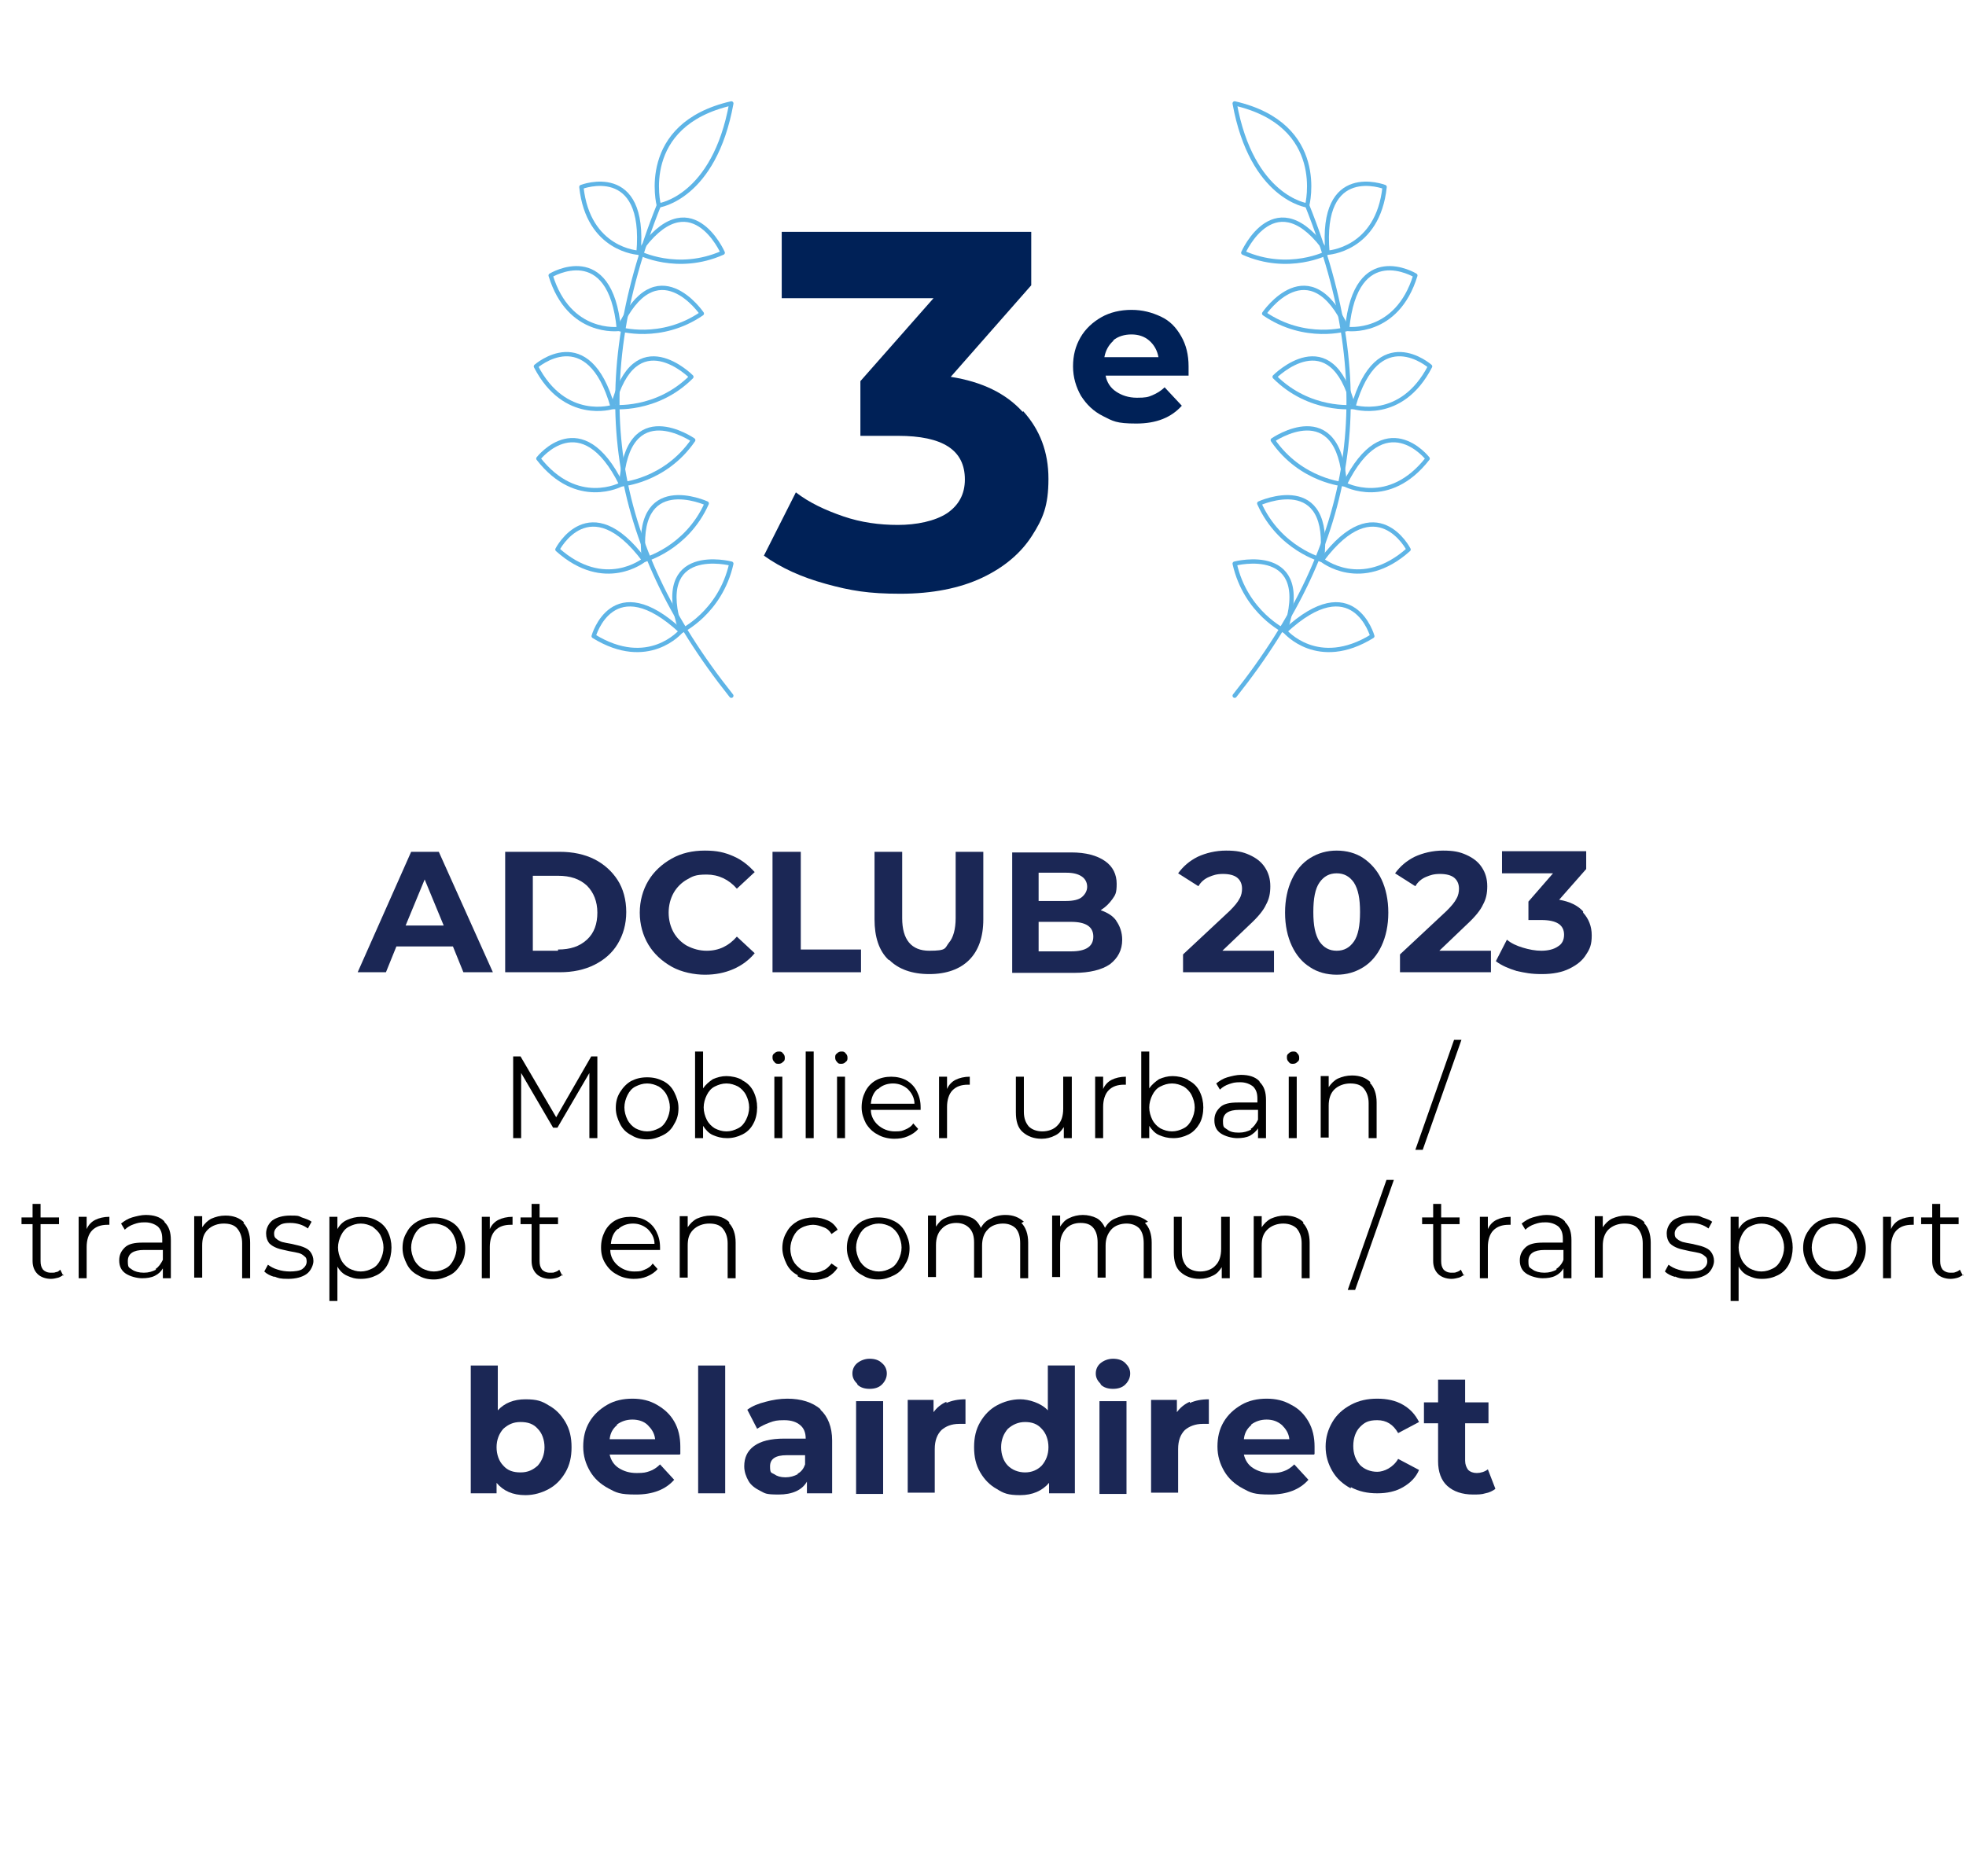 <svg xmlns="http://www.w3.org/2000/svg" id="a" width="4.4in" height="4.2in" viewBox="0 0 319.9 305.1"><defs><style>      .st0 {        fill: #010101;      }      .st1 {        fill: none;        stroke: #5eb4e6;        stroke-linecap: round;        stroke-linejoin: round;        stroke-width: .7px;      }      .st2 {        fill: #1b2755;      }      .st3 {        fill: #002157;      }    </style></defs><g><path class="st2" d="M73.6,153.9h-9.1l-1.7,4.2h-4.6l8.7-19.6h4.5l8.8,19.6h-4.8l-1.7-4.2ZM72.2,150.5l-3.1-7.5-3.1,7.5h6.2Z"></path><path class="st2" d="M82.2,138.5h8.9c2.1,0,4,.4,5.6,1.2,1.6.8,2.9,2,3.8,3.4s1.4,3.2,1.4,5.2-.5,3.7-1.4,5.2-2.2,2.6-3.8,3.4c-1.6.8-3.5,1.2-5.6,1.2h-8.9v-19.6h0ZM90.8,154.4c2,0,3.5-.5,4.7-1.6s1.7-2.6,1.7-4.4-.6-3.3-1.7-4.4c-1.2-1.1-2.7-1.6-4.7-1.6h-4.1v12.2h4.1Z"></path><path class="st2" d="M109.3,157.2c-1.6-.9-2.9-2.1-3.8-3.6-.9-1.5-1.4-3.3-1.4-5.2s.5-3.7,1.4-5.2,2.2-2.7,3.8-3.6,3.4-1.3,5.4-1.3,3.2.3,4.6.9c1.4.6,2.5,1.5,3.5,2.6l-2.9,2.7c-1.3-1.5-3-2.3-4.9-2.3s-2.3.3-3.2.8-1.7,1.3-2.2,2.2-.8,2-.8,3.2.3,2.3.8,3.2,1.3,1.7,2.2,2.2c1,.5,2,.8,3.2.8,2,0,3.6-.8,4.9-2.3l2.9,2.7c-.9,1.1-2.1,2-3.5,2.6s-2.9.9-4.6.9-3.8-.4-5.4-1.3h0Z"></path><path class="st2" d="M125.8,138.5h4.5v15.9h9.8v3.7h-14.4v-19.6h0Z"></path><path class="st2" d="M144.6,156.1c-1.6-1.5-2.3-3.8-2.3-6.6v-11h4.5v10.8c0,3.5,1.5,5.3,4.4,5.3s2.5-.4,3.2-1.3c.7-.8,1.1-2.2,1.1-4v-10.8h4.5v11c0,2.9-.8,5.1-2.3,6.6s-3.7,2.3-6.5,2.3-5-.8-6.5-2.3h0Z"></path><path class="st2" d="M181.6,149.7c.6.8,1,1.9,1,3.1,0,1.7-.7,3-2,4-1.3.9-3.3,1.4-5.8,1.4h-10.1v-19.6h9.6c2.4,0,4.2.5,5.5,1.4,1.3.9,1.9,2.2,1.9,3.7s-.2,1.8-.7,2.5-1.1,1.3-1.9,1.8c1.1.4,2,.9,2.6,1.8h0ZM169,141.9v4.6h4.5c1.1,0,2-.2,2.5-.6s.9-1,.9-1.7-.3-1.3-.9-1.7-1.4-.6-2.5-.6h-4.5ZM177,154.1c.6-.4.9-1,.9-1.8,0-1.6-1.2-2.4-3.6-2.4h-5.3v4.8h5.3c1.2,0,2.1-.2,2.7-.6h0Z"></path><path class="st2" d="M207.3,154.4v3.7h-14.8v-2.9l7.6-7.1c.8-.8,1.3-1.4,1.6-2,.3-.5.4-1.1.4-1.6,0-.8-.3-1.4-.8-1.8-.5-.4-1.3-.6-2.3-.6s-1.6.2-2.3.5c-.7.3-1.3.8-1.7,1.5l-3.3-2.1c.8-1.1,1.8-2,3.2-2.7,1.3-.6,2.9-1,4.6-1s2.7.2,3.8.7c1.1.5,1.9,1.1,2.5,2,.6.9.9,1.9.9,3.1s-.2,2.1-.7,3c-.4.9-1.3,2-2.6,3.2l-4.5,4.3h8.4,0Z"></path><path class="st2" d="M213.2,157.3c-1.3-.8-2.3-2-3-3.5s-1.1-3.3-1.1-5.4.4-3.9,1.1-5.4c.7-1.5,1.7-2.7,3-3.5s2.7-1.2,4.3-1.2,3.1.4,4.3,1.2,2.3,2,3,3.5c.7,1.5,1.1,3.3,1.1,5.4s-.4,3.9-1.1,5.4c-.7,1.5-1.7,2.7-3,3.5s-2.7,1.2-4.3,1.2-3.1-.4-4.3-1.2h0ZM220.3,153.1c.7-1,1-2.6,1-4.8s-.3-3.7-1-4.8c-.7-1-1.6-1.5-2.8-1.5s-2.1.5-2.8,1.5c-.7,1-1,2.6-1,4.8s.3,3.7,1,4.8c.7,1,1.6,1.5,2.8,1.5s2.1-.5,2.8-1.5Z"></path><path class="st2" d="M242.6,154.4v3.7h-14.8v-2.9l7.6-7.1c.8-.8,1.3-1.4,1.6-2,.3-.5.4-1.1.4-1.6,0-.8-.3-1.4-.8-1.8-.5-.4-1.3-.6-2.3-.6s-1.6.2-2.3.5c-.7.3-1.3.8-1.7,1.5l-3.3-2.1c.8-1.1,1.8-2,3.2-2.7,1.3-.6,2.9-1,4.6-1s2.7.2,3.8.7c1.1.5,1.9,1.1,2.5,2,.6.9.9,1.9.9,3.1s-.2,2.1-.7,3c-.4.9-1.3,2-2.6,3.2l-4.5,4.3h8.4,0Z"></path><path class="st2" d="M257.6,148.4c.9,1,1.4,2.2,1.4,3.7s-.3,2.2-.9,3.1c-.6,1-1.5,1.7-2.7,2.3-1.2.6-2.7.9-4.5.9s-2.7-.2-4.1-.5c-1.3-.4-2.5-.9-3.4-1.6l1.8-3.5c.7.6,1.6,1,2.6,1.3s2,.5,3,.5,2-.2,2.7-.7c.7-.4,1-1.1,1-1.9,0-1.6-1.2-2.4-3.7-2.4h-2.1v-3l4-4.6h-8.3v-3.6h13.7v2.9l-4.4,5c1.7.3,3,.9,3.9,1.9h0Z"></path><path class="st0" d="M97.2,171.8v13.3h-1.3v-10.6l-5.2,8.9h-.7l-5.2-8.9v10.6h-1.3v-13.3h1.2l5.8,9.9,5.7-9.9h1.2Z"></path><path class="st0" d="M102.7,184.6c-.8-.4-1.4-1-1.8-1.8-.4-.8-.7-1.6-.7-2.6s.2-1.8.7-2.6,1.1-1.4,1.8-1.8c.8-.4,1.6-.6,2.6-.6s1.8.2,2.6.6c.8.4,1.4,1,1.8,1.8.4.8.7,1.6.7,2.6s-.2,1.8-.7,2.6c-.4.8-1,1.4-1.8,1.8-.8.4-1.6.7-2.6.7s-1.8-.2-2.6-.7ZM107.2,183.5c.6-.3,1-.8,1.3-1.4.3-.6.5-1.3.5-2s-.2-1.4-.5-2c-.3-.6-.8-1.1-1.3-1.4-.6-.3-1.2-.5-1.9-.5s-1.3.2-1.9.5c-.6.3-1,.8-1.3,1.4-.3.6-.5,1.3-.5,2s.2,1.4.5,2c.3.6.8,1.1,1.3,1.4.6.3,1.2.5,1.9.5s1.3-.2,1.9-.5Z"></path><path class="st0" d="M120.8,175.7c.8.4,1.4,1,1.8,1.8.4.8.6,1.7.6,2.6s-.2,1.9-.6,2.6c-.4.8-1,1.4-1.8,1.8s-1.6.6-2.5.6-1.6-.2-2.3-.5-1.2-.9-1.6-1.5v2h-1.3v-14.1h1.3v6c.4-.6,1-1.1,1.6-1.5.7-.3,1.4-.5,2.2-.5s1.8.2,2.5.6h0ZM120.1,183.5c.6-.3,1-.8,1.3-1.4.3-.6.5-1.3.5-2s-.2-1.4-.5-2c-.3-.6-.8-1.1-1.3-1.4-.6-.3-1.2-.5-1.9-.5s-1.3.2-1.9.5c-.6.3-1,.8-1.3,1.4-.3.6-.5,1.3-.5,2s.2,1.4.5,2c.3.6.8,1.1,1.3,1.4.6.3,1.2.5,1.9.5s1.3-.2,1.9-.5Z"></path><path class="st0" d="M126,172.7c-.2-.2-.3-.4-.3-.7s0-.5.3-.7c.2-.2.4-.3.7-.3s.5,0,.7.3c.2.2.3.4.3.7s0,.5-.3.7c-.2.2-.4.3-.7.3s-.5,0-.7-.3h0ZM126,175.1h1.3v10h-1.3v-10Z"></path><path class="st0" d="M131.1,171h1.3v14.1h-1.3v-14.1Z"></path><path class="st0" d="M136.2,172.7c-.2-.2-.3-.4-.3-.7s0-.5.3-.7c.2-.2.4-.3.7-.3s.5,0,.7.3c.2.2.3.4.3.7s0,.5-.3.7c-.2.2-.4.3-.7.3s-.5,0-.7-.3h0ZM136.2,175.1h1.3v10h-1.3v-10Z"></path><path class="st0" d="M150.1,180.5h-8.4c0,1,.5,1.9,1.2,2.5.7.6,1.6,1,2.7,1s1.2-.1,1.7-.3c.5-.2,1-.5,1.3-1l.8.9c-.4.5-1,.9-1.7,1.2s-1.4.4-2.2.4-1.9-.2-2.7-.7c-.8-.4-1.4-1-1.9-1.8-.4-.8-.7-1.6-.7-2.6s.2-1.8.6-2.6,1-1.4,1.7-1.8,1.6-.6,2.5-.6,1.8.2,2.5.6c.7.4,1.3,1,1.7,1.8s.6,1.6.6,2.6v.4s0,0,0,0ZM142.8,177.1c-.7.6-1,1.4-1.1,2.4h7.1c0-1-.5-1.8-1.1-2.4-.7-.6-1.5-.9-2.4-.9s-1.8.3-2.4.9h0Z"></path><path class="st0" d="M155.5,175.6c.6-.3,1.4-.5,2.3-.5v1.3h-.3c-1.1,0-1.9.3-2.5.9-.6.6-.9,1.6-.9,2.7v5.1h-1.3v-10h1.3v2c.3-.7.8-1.2,1.4-1.5h0Z"></path><path class="st0" d="M174.4,175.1v10h-1.3v-1.8c-.4.6-.8,1.1-1.5,1.4-.6.3-1.3.5-2.1.5-1.3,0-2.3-.4-3.1-1.1-.8-.7-1.1-1.8-1.1-3.2v-5.8h1.3v5.7c0,1.1.3,1.8.8,2.4.5.5,1.3.8,2.2.8s1.9-.3,2.5-1c.6-.6.9-1.5.9-2.7v-5.2h1.3Z"></path><path class="st0" d="M180.9,175.6c.6-.3,1.4-.5,2.3-.5v1.3h-.3c-1.1,0-1.9.3-2.5.9-.6.6-.9,1.6-.9,2.7v5.1h-1.3v-10h1.3v2c.3-.7.8-1.2,1.4-1.5h0Z"></path><path class="st0" d="M193.4,175.7c.8.4,1.4,1,1.8,1.8s.6,1.7.6,2.6-.2,1.9-.6,2.6-1,1.4-1.8,1.8-1.6.6-2.5.6-1.6-.2-2.3-.5-1.2-.9-1.6-1.5v2h-1.3v-14.1h1.3v6c.4-.6,1-1.1,1.6-1.5.7-.3,1.4-.5,2.2-.5s1.8.2,2.5.6h0ZM192.6,183.5c.6-.3,1-.8,1.3-1.4.3-.6.5-1.3.5-2s-.2-1.4-.5-2c-.3-.6-.8-1.1-1.3-1.4-.6-.3-1.2-.5-1.9-.5s-1.3.2-1.9.5c-.6.3-1,.8-1.3,1.4-.3.6-.5,1.3-.5,2s.2,1.4.5,2c.3.6.8,1.1,1.3,1.4.6.3,1.2.5,1.9.5s1.3-.2,1.9-.5Z"></path><path class="st0" d="M205,176c.7.7,1,1.6,1,2.9v6.2h-1.3v-1.6c-.3.5-.8.9-1.3,1.2-.6.3-1.3.4-2.1.4s-2-.3-2.7-.8c-.7-.5-1-1.2-1-2.1s.3-1.5.9-2.1,1.6-.8,2.9-.8h3.2v-.6c0-.9-.2-1.5-.7-2-.5-.4-1.2-.7-2.1-.7s-1.2.1-1.8.3c-.6.2-1.1.5-1.5.9l-.6-1c.5-.4,1.1-.8,1.8-1,.7-.2,1.5-.4,2.2-.4,1.3,0,2.3.3,3,1h0ZM203.5,183.6c.5-.3.9-.9,1.2-1.5v-1.6h-3.1c-1.7,0-2.6.6-2.6,1.8s.2,1,.7,1.4,1.1.5,1.9.5,1.4-.2,2-.5h0Z"></path><path class="st0" d="M209.7,172.7c-.2-.2-.3-.4-.3-.7s0-.5.3-.7c.2-.2.4-.3.7-.3s.5,0,.7.3c.2.2.3.4.3.7s0,.5-.3.7c-.2.2-.4.3-.7.3s-.5,0-.7-.3h0ZM209.7,175.1h1.3v10h-1.3v-10Z"></path><path class="st0" d="M222.9,176.1c.7.7,1.1,1.8,1.1,3.2v5.8h-1.3v-5.7c0-1-.3-1.8-.8-2.4s-1.3-.8-2.2-.8-1.9.3-2.6,1c-.6.6-.9,1.5-.9,2.6v5.2h-1.3v-10h1.3v1.8c.4-.6.9-1.1,1.5-1.4.7-.3,1.4-.5,2.3-.5,1.3,0,2.3.4,3,1.1h0Z"></path><path class="st0" d="M236.6,169.1h1.2l-6.3,17.9h-1.2l6.3-17.9Z"></path><path class="st0" d="M10.4,207.3c-.3.2-.6.4-.9.5-.4.1-.8.2-1.2.2-.9,0-1.7-.3-2.2-.8-.5-.5-.8-1.2-.8-2.1v-6h-1.8v-1.1h1.8v-2.2h1.3v2.2h3v1.1h-3v6c0,.6.1,1,.4,1.4.3.3.7.5,1.3.5s.5,0,.8-.1c.3,0,.5-.2.7-.4,0,0,.5,1,.5,1Z"></path><path class="st0" d="M15.5,198.4c.6-.3,1.4-.5,2.3-.5v1.3h-.3c-1.1,0-1.9.3-2.5.9s-.9,1.6-.9,2.7v5.1h-1.3v-10h1.3v2c.3-.7.8-1.2,1.4-1.5h0Z"></path><path class="st0" d="M26.8,198.8c.7.7,1,1.6,1,2.9v6.2h-1.3v-1.6c-.3.5-.7.9-1.3,1.2-.6.3-1.3.4-2.1.4s-2-.3-2.7-.8c-.7-.5-1-1.2-1-2.1s.3-1.5.9-2.1,1.6-.8,2.9-.8h3.2v-.6c0-.9-.2-1.5-.7-2-.5-.4-1.2-.7-2.1-.7s-1.2.1-1.8.3-1.1.5-1.5.9l-.6-1c.5-.4,1.1-.8,1.8-1s1.5-.4,2.2-.4c1.3,0,2.3.3,3,1h0ZM25.3,206.4c.5-.3.9-.9,1.2-1.5v-1.6h-3.1c-1.7,0-2.6.6-2.6,1.8s.2,1,.7,1.4c.4.3,1.1.5,1.9.5s1.4-.2,2-.5h0Z"></path><path class="st0" d="M39.6,198.9c.7.7,1.1,1.8,1.1,3.2v5.8h-1.3v-5.7c0-1-.3-1.8-.8-2.4s-1.3-.8-2.2-.8-1.9.3-2.6,1-.9,1.5-.9,2.6v5.2h-1.3v-10h1.3v1.8c.4-.6.9-1.1,1.5-1.4.7-.3,1.4-.5,2.3-.5,1.3,0,2.3.4,3,1.1h0Z"></path><path class="st0" d="M44.7,207.7c-.7-.2-1.3-.5-1.7-.9l.6-1.1c.4.3.9.6,1.6.8.6.2,1.3.3,2,.3s1.6-.1,2-.4.7-.7.7-1.2-.1-.7-.4-.9c-.2-.2-.5-.4-.9-.5s-.9-.2-1.5-.3c-.8-.2-1.5-.3-2-.5-.5-.2-.9-.4-1.3-.8-.3-.4-.5-.9-.5-1.6s.3-1.5,1-2.1c.7-.5,1.7-.8,2.9-.8s1.3,0,1.9.3c.6.2,1.2.4,1.6.7l-.6,1.1c-.8-.6-1.8-.9-2.9-.9s-1.5.2-1.9.5c-.4.3-.7.7-.7,1.2s.1.7.4.9c.2.2.6.4.9.5.4.1.9.2,1.5.3.8.2,1.4.3,1.9.5.5.2.9.4,1.2.8.3.4.5.9.5,1.5s-.4,1.6-1.1,2.1c-.7.5-1.7.8-3,.8s-1.6-.1-2.3-.4h0Z"></path><path class="st0" d="M61.3,198.5c.8.4,1.4,1,1.8,1.8.4.8.6,1.7.6,2.6s-.2,1.9-.6,2.7c-.4.8-1,1.4-1.8,1.8-.8.4-1.6.6-2.6.6s-1.5-.2-2.2-.5c-.7-.3-1.2-.8-1.6-1.5v5.6h-1.3v-13.7h1.3v2c.4-.7.9-1.2,1.6-1.5s1.4-.5,2.3-.5,1.8.2,2.5.6h0ZM60.6,206.3c.6-.3,1-.8,1.3-1.4s.5-1.3.5-2-.2-1.4-.5-2c-.3-.6-.8-1-1.3-1.4-.6-.3-1.2-.5-1.9-.5s-1.3.2-1.9.5c-.6.3-1,.8-1.3,1.4-.3.6-.5,1.3-.5,2s.2,1.4.5,2,.8,1.1,1.3,1.4c.6.3,1.2.5,1.9.5s1.3-.2,1.9-.5Z"></path><path class="st0" d="M68,207.4c-.8-.4-1.4-1-1.8-1.8-.4-.8-.7-1.6-.7-2.6s.2-1.8.7-2.6c.4-.8,1.1-1.4,1.8-1.8.8-.4,1.6-.6,2.6-.6s1.8.2,2.6.6c.8.4,1.4,1,1.8,1.8s.7,1.6.7,2.6-.2,1.8-.7,2.6-1,1.4-1.8,1.8c-.8.4-1.6.7-2.6.7s-1.8-.2-2.6-.7ZM72.5,206.3c.6-.3,1-.8,1.3-1.4.3-.6.5-1.3.5-2s-.2-1.4-.5-2c-.3-.6-.8-1.1-1.3-1.4-.6-.3-1.2-.5-1.9-.5s-1.3.2-1.9.5c-.6.3-1,.8-1.3,1.4-.3.6-.5,1.3-.5,2s.2,1.4.5,2c.3.6.8,1.1,1.3,1.4.6.3,1.2.5,1.9.5s1.3-.2,1.9-.5Z"></path><path class="st0" d="M81.1,198.4c.6-.3,1.4-.5,2.3-.5v1.3h-.3c-1.1,0-1.9.3-2.5.9s-.9,1.6-.9,2.7v5.1h-1.3v-10h1.3v2c.3-.7.8-1.2,1.4-1.5h0Z"></path><path class="st0" d="M91.6,207.3c-.3.2-.6.4-.9.5s-.8.2-1.2.2c-.9,0-1.7-.3-2.2-.8-.5-.5-.8-1.2-.8-2.1v-6h-1.8v-1.1h1.8v-2.2h1.3v2.2h3v1.1h-3v6c0,.6.1,1,.4,1.4.3.3.7.5,1.3.5s.5,0,.8-.1.5-.2.7-.4l.5,1h0Z"></path><path class="st0" d="M107.7,203.3h-8.4c0,1,.5,1.9,1.2,2.5.7.6,1.6,1,2.7,1s1.2-.1,1.7-.3,1-.5,1.3-1l.8.9c-.4.5-1,.9-1.7,1.2-.7.3-1.4.4-2.2.4s-1.9-.2-2.7-.7c-.8-.4-1.4-1-1.9-1.8s-.7-1.6-.7-2.6.2-1.8.6-2.6c.4-.8,1-1.4,1.7-1.8.7-.4,1.6-.6,2.5-.6s1.8.2,2.5.6c.7.4,1.3,1,1.7,1.8s.6,1.6.6,2.6v.4s0,0,0,0ZM100.5,199.9c-.7.6-1,1.4-1.1,2.4h7.1c0-1-.5-1.8-1.1-2.4-.7-.6-1.5-.9-2.4-.9s-1.8.3-2.4.9Z"></path><path class="st0" d="M118.6,198.9c.7.7,1.1,1.8,1.1,3.2v5.8h-1.3v-5.7c0-1-.3-1.8-.8-2.4s-1.3-.8-2.2-.8-1.9.3-2.6,1-.9,1.5-.9,2.6v5.2h-1.3v-10h1.3v1.8c.4-.6.9-1.1,1.5-1.4.7-.3,1.4-.5,2.3-.5,1.3,0,2.3.4,3,1.1h0Z"></path><path class="st0" d="M129.8,207.4c-.8-.4-1.4-1-1.8-1.8-.4-.8-.7-1.7-.7-2.6s.2-1.8.7-2.6c.4-.8,1.1-1.4,1.8-1.8.8-.4,1.7-.6,2.6-.6s1.6.2,2.3.5c.7.3,1.2.8,1.6,1.5l-1,.7c-.3-.5-.7-.9-1.3-1.1-.5-.2-1.1-.4-1.7-.4s-1.4.2-1.9.5c-.6.3-1,.8-1.3,1.4s-.5,1.3-.5,2,.2,1.5.5,2c.3.6.8,1,1.3,1.4.6.3,1.2.5,1.9.5s1.1-.1,1.7-.4c.5-.2.9-.6,1.3-1.1l1,.7c-.4.6-.9,1.1-1.6,1.5-.7.3-1.4.5-2.3.5s-1.9-.2-2.6-.6h0Z"></path><path class="st0" d="M140.3,207.4c-.8-.4-1.4-1-1.8-1.8s-.7-1.6-.7-2.6.2-1.8.7-2.6,1.1-1.4,1.8-1.8c.8-.4,1.6-.6,2.6-.6s1.8.2,2.6.6c.8.4,1.4,1,1.8,1.8.4.8.7,1.6.7,2.6s-.2,1.8-.7,2.6c-.4.8-1,1.4-1.8,1.8-.8.4-1.6.7-2.6.7s-1.8-.2-2.6-.7ZM144.9,206.3c.6-.3,1-.8,1.3-1.4.3-.6.5-1.3.5-2s-.2-1.4-.5-2c-.3-.6-.8-1.1-1.3-1.4-.6-.3-1.2-.5-1.9-.5s-1.3.2-1.9.5c-.6.3-1,.8-1.3,1.4s-.5,1.3-.5,2,.2,1.4.5,2,.8,1.1,1.3,1.4c.6.3,1.2.5,1.9.5s1.3-.2,1.9-.5Z"></path><path class="st0" d="M166.2,198.9c.7.7,1.1,1.8,1.1,3.2v5.8h-1.3v-5.7c0-1-.2-1.8-.7-2.4-.5-.5-1.2-.8-2.1-.8s-1.9.3-2.5,1c-.6.6-.9,1.5-.9,2.6v5.2h-1.3v-5.7c0-1-.2-1.8-.8-2.4-.5-.5-1.2-.8-2.1-.8s-1.8.3-2.4,1c-.6.6-.9,1.5-.9,2.6v5.2h-1.3v-10h1.3v1.8c.4-.6.8-1.1,1.5-1.4s1.4-.5,2.2-.5,1.6.2,2.2.5,1.1.9,1.4,1.6c.4-.7.9-1.2,1.6-1.5.7-.4,1.5-.6,2.4-.6,1.3,0,2.2.4,3,1.1h0Z"></path><path class="st0" d="M186.3,198.9c.7.7,1.1,1.8,1.1,3.2v5.8h-1.3v-5.7c0-1-.2-1.8-.7-2.4-.5-.5-1.2-.8-2.1-.8s-1.9.3-2.5,1-.9,1.5-.9,2.6v5.2h-1.3v-5.7c0-1-.2-1.8-.7-2.4s-1.2-.8-2.1-.8-1.8.3-2.4,1-.9,1.5-.9,2.6v5.2h-1.3v-10h1.3v1.8c.4-.6.8-1.1,1.5-1.4.6-.3,1.4-.5,2.2-.5s1.6.2,2.2.5,1.1.9,1.4,1.6c.4-.7.9-1.2,1.6-1.5s1.5-.6,2.4-.6,2.2.4,3,1.1h0Z"></path><path class="st0" d="M200.1,197.9v10h-1.3v-1.8c-.4.6-.8,1.1-1.5,1.4-.6.3-1.3.5-2.1.5-1.3,0-2.3-.4-3.1-1.1-.8-.7-1.1-1.8-1.1-3.2v-5.8h1.3v5.7c0,1.1.3,1.8.8,2.4.5.5,1.3.8,2.2.8s1.9-.3,2.5-1c.6-.6.9-1.5.9-2.7v-5.2h1.3Z"></path><path class="st0" d="M212,198.9c.7.7,1.1,1.8,1.1,3.2v5.8h-1.3v-5.7c0-1-.3-1.8-.8-2.4-.5-.5-1.3-.8-2.2-.8s-1.9.3-2.6,1-.9,1.5-.9,2.6v5.2h-1.3v-10h1.3v1.8c.4-.6.9-1.1,1.5-1.4.7-.3,1.4-.5,2.3-.5,1.3,0,2.3.4,3,1.1h0Z"></path><path class="st0" d="M225.6,191.9h1.2l-6.3,17.9h-1.2l6.3-17.9Z"></path><path class="st0" d="M238.3,207.3c-.3.2-.6.4-.9.5-.4.1-.8.2-1.2.2-.9,0-1.7-.3-2.2-.8s-.8-1.2-.8-2.1v-6h-1.8v-1.1h1.8v-2.2h1.3v2.2h3v1.1h-3v6c0,.6.1,1,.4,1.4.3.3.7.5,1.3.5s.5,0,.8-.1.5-.2.7-.4l.5,1h0Z"></path><path class="st0" d="M243.5,198.4c.6-.3,1.4-.5,2.3-.5v1.3h-.3c-1.1,0-1.9.3-2.5.9-.6.6-.9,1.6-.9,2.7v5.1h-1.3v-10h1.3v2c.3-.7.8-1.2,1.4-1.5h0Z"></path><path class="st0" d="M254.7,198.8c.7.7,1,1.6,1,2.9v6.2h-1.3v-1.6c-.3.5-.7.9-1.3,1.2-.6.3-1.3.4-2.1.4s-2-.3-2.7-.8c-.7-.5-1-1.2-1-2.1s.3-1.5.9-2.1,1.6-.8,2.9-.8h3.2v-.6c0-.9-.2-1.5-.7-2-.5-.4-1.2-.7-2.1-.7s-1.2.1-1.8.3-1.1.5-1.5.9l-.6-1c.5-.4,1.1-.8,1.8-1,.7-.2,1.5-.4,2.2-.4,1.3,0,2.3.3,3,1h0ZM253.2,206.4c.5-.3,1-.9,1.2-1.5v-1.6h-3.1c-1.7,0-2.6.6-2.6,1.8s.2,1,.7,1.4c.4.3,1.1.5,1.9.5s1.4-.2,2-.5h0Z"></path><path class="st0" d="M267.5,198.9c.7.7,1.1,1.8,1.1,3.2v5.8h-1.3v-5.7c0-1-.3-1.8-.8-2.4s-1.3-.8-2.2-.8-1.9.3-2.6,1c-.6.6-.9,1.5-.9,2.6v5.2h-1.3v-10h1.3v1.8c.4-.6.9-1.1,1.5-1.4.7-.3,1.4-.5,2.3-.5,1.3,0,2.3.4,3,1.1h0Z"></path><path class="st0" d="M272.6,207.7c-.7-.2-1.3-.5-1.7-.9l.6-1.1c.4.3.9.6,1.6.8.6.2,1.3.3,2,.3s1.6-.1,2-.4c.4-.3.7-.7.7-1.2s-.1-.7-.4-.9c-.2-.2-.5-.4-.9-.5s-.9-.2-1.5-.3c-.8-.2-1.5-.3-2-.5-.5-.2-.9-.4-1.3-.8-.3-.4-.5-.9-.5-1.6s.3-1.5,1-2.1c.7-.5,1.7-.8,2.9-.8s1.3,0,1.9.3c.6.2,1.2.4,1.6.7l-.6,1.1c-.8-.6-1.8-.9-2.9-.9s-1.5.2-1.9.5c-.4.3-.7.7-.7,1.2s.1.7.4.9c.2.2.6.4.9.5.4.1.9.2,1.5.3.8.2,1.4.3,1.9.5.5.2.9.4,1.2.8.3.4.5.9.5,1.5s-.4,1.6-1.1,2.1-1.7.8-3,.8-1.6-.1-2.3-.4h0Z"></path><path class="st0" d="M289.3,198.5c.8.4,1.4,1,1.8,1.8.4.8.6,1.7.6,2.6s-.2,1.9-.6,2.7-1,1.4-1.8,1.8c-.8.4-1.6.6-2.6.6s-1.5-.2-2.2-.5c-.7-.3-1.2-.8-1.6-1.5v5.6h-1.3v-13.7h1.3v2c.4-.7.9-1.2,1.6-1.5s1.4-.5,2.3-.5,1.8.2,2.5.6h0ZM288.5,206.3c.6-.3,1-.8,1.3-1.4.3-.6.5-1.3.5-2s-.2-1.4-.5-2c-.3-.6-.8-1-1.3-1.4-.6-.3-1.2-.5-1.9-.5s-1.3.2-1.9.5c-.6.3-1,.8-1.3,1.4-.3.6-.5,1.3-.5,2s.2,1.4.5,2c.3.6.8,1.1,1.3,1.4.6.3,1.2.5,1.9.5s1.3-.2,1.9-.5Z"></path><path class="st0" d="M295.9,207.4c-.8-.4-1.4-1-1.8-1.8s-.7-1.6-.7-2.6.2-1.8.7-2.6,1.1-1.4,1.8-1.8c.8-.4,1.6-.6,2.6-.6s1.8.2,2.6.6c.8.4,1.4,1,1.8,1.8.4.8.7,1.6.7,2.6s-.2,1.8-.7,2.6c-.4.8-1,1.4-1.8,1.8s-1.6.7-2.6.7-1.8-.2-2.6-.7ZM300.4,206.3c.6-.3,1-.8,1.3-1.4s.5-1.3.5-2-.2-1.4-.5-2-.8-1.1-1.3-1.4c-.6-.3-1.2-.5-1.9-.5s-1.3.2-1.9.5c-.6.3-1,.8-1.3,1.4-.3.6-.5,1.3-.5,2s.2,1.4.5,2c.3.6.8,1.1,1.3,1.4.6.3,1.2.5,1.9.5s1.3-.2,1.9-.5Z"></path><path class="st0" d="M309.1,198.4c.6-.3,1.4-.5,2.3-.5v1.3h-.3c-1.1,0-1.9.3-2.5.9-.6.6-.9,1.6-.9,2.7v5.1h-1.3v-10h1.3v2c.3-.7.8-1.2,1.4-1.5h0Z"></path><path class="st0" d="M319.5,207.3c-.3.2-.6.4-.9.5s-.8.2-1.2.2c-.9,0-1.7-.3-2.2-.8-.5-.5-.8-1.2-.8-2.1v-6h-1.8v-1.1h1.8v-2.2h1.3v2.2h3v1.1h-3v6c0,.6.1,1,.4,1.4.3.3.7.5,1.3.5s.5,0,.8-.1.5-.2.7-.4l.5,1h0Z"></path><path class="st2" d="M89.3,228.6c1.1.6,2,1.5,2.7,2.7.7,1.2,1,2.5,1,4.1s-.3,2.9-1,4.1c-.7,1.2-1.6,2.1-2.7,2.7s-2.4,1-3.8,1c-2.1,0-3.6-.7-4.7-2v1.7h-4.2v-20.8h4.4v7.3c1.1-1.2,2.6-1.8,4.5-1.8s2.7.3,3.8,1h0ZM87.5,238.4c.7-.8,1.1-1.8,1.1-3s-.4-2.3-1.1-3c-.7-.8-1.6-1.1-2.8-1.1s-2,.4-2.8,1.1c-.7.8-1.1,1.8-1.1,3s.4,2.3,1.1,3c.7.8,1.6,1.1,2.8,1.1s2-.4,2.8-1.1Z"></path><path class="st2" d="M110.6,236.6h-11.4c.2.9.7,1.7,1.5,2.2.8.5,1.7.8,2.9.8s1.5-.1,2.1-.3c.6-.2,1.2-.6,1.7-1.1l2.3,2.5c-1.4,1.6-3.5,2.4-6.2,2.4s-3.2-.3-4.5-1c-1.3-.7-2.3-1.6-3-2.8s-1.1-2.5-1.1-4,.3-2.8,1-4c.7-1.2,1.7-2.1,2.9-2.8s2.6-1,4.1-1,2.8.3,4,1,2.1,1.5,2.8,2.7c.7,1.2,1,2.6,1,4.1s0,.4,0,1.2h0ZM100.4,231.8c-.7.6-1.1,1.3-1.2,2.3h7.4c-.1-1-.6-1.7-1.2-2.3s-1.5-.9-2.5-.9-1.8.3-2.5.8h0Z"></path><path class="st2" d="M113.6,222.1h4.4v20.8h-4.4s0-20.8,0-20.8Z"></path><path class="st2" d="M133.5,229.3c1.2,1.1,1.9,2.8,1.9,5v8.6h-4.1v-1.9c-.8,1.4-2.4,2.1-4.6,2.1s-2.2-.2-3-.6c-.8-.4-1.5-.9-1.9-1.6s-.7-1.5-.7-2.4c0-1.4.5-2.5,1.6-3.3,1.1-.8,2.7-1.2,4.9-1.2h3.5c0-1-.3-1.7-.9-2.2s-1.4-.8-2.6-.8-1.6.1-2.4.4-1.4.6-2,1l-1.6-3.1c.8-.6,1.8-1,3-1.3,1.1-.3,2.3-.5,3.5-.5,2.3,0,4.1.6,5.4,1.7h0ZM129.8,239.7c.6-.3,1-.9,1.2-1.5v-1.5h-3c-1.8,0-2.7.6-2.7,1.8s.2,1,.7,1.3c.4.3,1,.5,1.8.5s1.4-.2,2-.5h0Z"></path><path class="st2" d="M139.5,225.1c-.5-.5-.8-1-.8-1.7s.3-1.3.8-1.7,1.2-.7,2-.7,1.5.2,2,.7c.5.4.8,1,.8,1.7s-.3,1.3-.8,1.8c-.5.5-1.2.7-2,.7s-1.5-.2-2-.7h0ZM139.3,227.9h4.4v15.1h-4.4v-15.1Z"></path><path class="st2" d="M154,228.2c.9-.4,1.9-.6,3.1-.6v4c-.5,0-.8,0-1,0-1.3,0-2.2.4-2.9,1-.7.7-1.1,1.7-1.1,3.1v7.1h-4.4v-15.1h4.2v2c.5-.7,1.2-1.3,2.1-1.7h0Z"></path><path class="st2" d="M174.9,222.1v20.8h-4.2v-1.7c-1.1,1.3-2.7,2-4.7,2s-2.7-.3-3.8-1c-1.1-.6-2-1.5-2.7-2.7-.7-1.2-1-2.5-1-4.1s.3-2.9,1-4.1,1.6-2.1,2.7-2.7c1.1-.6,2.4-1,3.8-1s3.4.6,4.5,1.8v-7.3h4.4ZM169.5,238.4c.7-.8,1.1-1.8,1.1-3s-.4-2.3-1.1-3c-.7-.8-1.6-1.1-2.7-1.1s-2,.4-2.8,1.1c-.7.8-1.1,1.8-1.1,3s.4,2.3,1.1,3,1.7,1.1,2.8,1.1,2-.4,2.7-1.1Z"></path><path class="st2" d="M179.1,225.1c-.5-.5-.8-1-.8-1.7s.3-1.3.8-1.7,1.2-.7,2-.7,1.5.2,2,.7.8,1,.8,1.7-.3,1.3-.8,1.8c-.5.5-1.2.7-2,.7s-1.5-.2-2-.7h0ZM178.9,227.9h4.4v15.1h-4.4v-15.1Z"></path><path class="st2" d="M193.6,228.2c.9-.4,1.9-.6,3.1-.6v4c-.5,0-.8,0-1,0-1.2,0-2.2.4-2.9,1-.7.7-1.1,1.7-1.1,3.1v7.1h-4.4v-15.1h4.2v2c.5-.7,1.2-1.3,2.1-1.7h0Z"></path><path class="st2" d="M213.8,236.6h-11.4c.2.9.7,1.7,1.5,2.2.8.5,1.7.8,2.9.8s1.5-.1,2.1-.3c.6-.2,1.2-.6,1.7-1.1l2.3,2.5c-1.4,1.6-3.5,2.4-6.2,2.4s-3.2-.3-4.5-1c-1.3-.7-2.3-1.6-3-2.8s-1.1-2.5-1.1-4,.3-2.8,1-4,1.7-2.1,2.9-2.8,2.6-1,4.1-1,2.8.3,4,1c1.2.6,2.1,1.5,2.8,2.7s1,2.6,1,4.1,0,.4,0,1.2h0ZM203.6,231.8c-.7.6-1.1,1.3-1.2,2.3h7.4c-.1-1-.6-1.7-1.2-2.3-.7-.6-1.5-.9-2.5-.9s-1.8.3-2.5.8h0Z"></path><path class="st2" d="M219.8,242.1c-1.3-.7-2.3-1.6-3-2.8s-1.1-2.5-1.1-4,.4-2.8,1.1-4,1.7-2.1,3-2.8,2.7-1,4.3-1,3,.3,4.2,1,2,1.6,2.6,2.8l-3.4,1.8c-.8-1.4-1.9-2.1-3.4-2.1s-2.1.4-2.8,1.1c-.7.7-1.1,1.8-1.1,3.1s.4,2.3,1.1,3.1c.7.7,1.7,1.1,2.8,1.1s2.6-.7,3.4-2.1l3.4,1.8c-.5,1.2-1.4,2.1-2.6,2.8s-2.6,1-4.2,1-3-.3-4.3-1h0Z"></path><path class="st2" d="M243.3,242.2c-.4.3-1,.6-1.6.7-.6.2-1.3.2-2,.2-1.8,0-3.2-.5-4.2-1.4-1-.9-1.5-2.3-1.5-4v-6.2h-2.3v-3.4h2.3v-3.7h4.4v3.7h3.8v3.4h-3.8v6.1c0,.6.2,1.1.5,1.5.3.3.8.5,1.4.5s1.3-.2,1.8-.6l1.2,3.1h0Z"></path></g><g><g><path class="st3" d="M166.5,66.8c2.7,3,4.1,6.6,4.1,11s-.9,6.5-2.7,9.3c-1.8,2.8-4.5,5.1-8.1,6.8-3.6,1.7-8.1,2.6-13.3,2.6s-8.1-.5-12.1-1.6-7.3-2.6-10.1-4.6l5.2-10.3c2.2,1.7,4.8,2.9,7.7,3.9s5.9,1.4,8.9,1.4,6-.6,8-1.9c1.9-1.3,2.9-3.1,2.9-5.5,0-4.8-3.6-7.1-10.9-7.1h-6.1v-8.9l11.9-13.5h-24.7v-10.8h40.6v8.7l-13.1,14.9c5.1.8,9,2.7,11.7,5.7Z"></path><path class="st3" d="M193.4,61h-13.5c.2,1.1.8,2,1.7,2.6.9.6,2,1,3.4,1s1.8-.1,2.5-.4c.7-.3,1.4-.7,2-1.3l2.8,3c-1.7,1.9-4.1,2.9-7.4,2.9s-3.8-.4-5.4-1.2c-1.6-.8-2.7-1.9-3.6-3.3-.8-1.4-1.3-3-1.3-4.8s.4-3.3,1.2-4.7c.8-1.4,2-2.5,3.4-3.3s3.1-1.2,4.9-1.2,3.3.4,4.8,1.1,2.5,1.8,3.3,3.2c.8,1.4,1.2,3,1.2,4.9s0,.5,0,1.4ZM181.2,55.3c-.8.7-1.3,1.6-1.5,2.7h8.8c-.2-1.1-.7-2-1.5-2.7-.8-.7-1.8-1-2.9-1s-2.2.3-3,1Z"></path></g><g><g><path class="st1" d="M119,113.1c-19.9-25-23.7-50.1-11.8-79.8"></path><g><path class="st1" d="M110.8,102.6s-5.3,6.3-14.2.8c0,0,3.1-11.1,14.2-.8Z"></path><path class="st1" d="M110.8,102.6s6.4-3,8.2-11c0,0-13-3.4-8.2,11Z"></path></g><g><path class="st1" d="M104.8,91s-6.4,5.2-14.1-1.7c0,0,5.2-10.2,14.1,1.7Z"></path><path class="st1" d="M104.8,91s6.9-1.8,10.2-9.2c0,0-12-5.5-10.2,9.2Z"></path></g><g><path class="st1" d="M101.1,78.7s-7.2,3.9-13.5-4.2c0,0,7-9,13.5,4.2Z"></path><path class="st1" d="M101.1,78.7s7.1-.5,11.7-7.2c0,0-10.8-7.5-11.7,7.2Z"></path></g><g><path class="st1" d="M99.7,66.1s-7.8,2.5-12.5-6.6c0,0,8.5-7.5,12.5,6.6Z"></path><path class="st1" d="M99.7,66.1s7.1.8,12.8-4.9c0,0-9.2-9.3-12.8,4.9Z"></path></g><g><path class="st1" d="M100.7,53.4s-8.1,1.1-11.1-8.7c0,0,9.7-5.9,11.1,8.7Z"></path><path class="st1" d="M100.7,53.4s6.8,2.1,13.5-2.5c0,0-7.4-10.9-13.5,2.5Z"></path></g><g><path class="st1" d="M103.9,41s-8.2-.4-9.3-10.7c0,0,10.6-4.1,9.3,10.7Z"></path><path class="st1" d="M103.9,41s6.3,3.3,13.7,0c0,0-5.3-12.1-13.7,0Z"></path></g><path class="st1" d="M119,16.7c-15.2,3.5-11.8,16.6-11.8,16.6,0,0,9-1.2,11.8-16.6Z"></path></g><g><path class="st1" d="M200.9,113.1c19.9-25,23.7-50.1,11.8-79.8"></path><g><path class="st1" d="M209.1,102.6s5.3,6.3,14.2.8c0,0-3.1-11.1-14.2-.8Z"></path><path class="st1" d="M209.1,102.6s-6.4-3-8.2-11c0,0,13-3.4,8.2,11Z"></path></g><g><path class="st1" d="M215.1,91s6.4,5.2,14.1-1.7c0,0-5.2-10.2-14.1,1.7Z"></path><path class="st1" d="M215.1,91s-6.9-1.8-10.2-9.2c0,0,12-5.5,10.2,9.2Z"></path></g><g><path class="st1" d="M218.8,78.7s7.2,3.9,13.5-4.2c0,0-7-9-13.5,4.2Z"></path><path class="st1" d="M218.8,78.7s-7.1-.5-11.7-7.2c0,0,10.8-7.5,11.7,7.2Z"></path></g><g><path class="st1" d="M220.2,66.1s7.8,2.5,12.5-6.6c0,0-8.5-7.5-12.5,6.6Z"></path><path class="st1" d="M220.2,66.1s-7.1.8-12.8-4.9c0,0,9.2-9.3,12.8,4.9Z"></path></g><g><path class="st1" d="M219.2,53.4s8.1,1.1,11.1-8.7c0,0-9.7-5.9-11.1,8.7Z"></path><path class="st1" d="M219.2,53.4s-6.8,2.1-13.5-2.5c0,0,7.4-10.9,13.5,2.5Z"></path></g><g><path class="st1" d="M216,41s8.2-.4,9.3-10.7c0,0-10.6-4.1-9.3,10.7Z"></path><path class="st1" d="M216,41s-6.3,3.3-13.7,0c0,0,5.3-12.1,13.7,0Z"></path></g><path class="st1" d="M200.9,16.7c15.2,3.5,11.8,16.6,11.8,16.6,0,0-9-1.2-11.8-16.6Z"></path></g></g></g></svg>